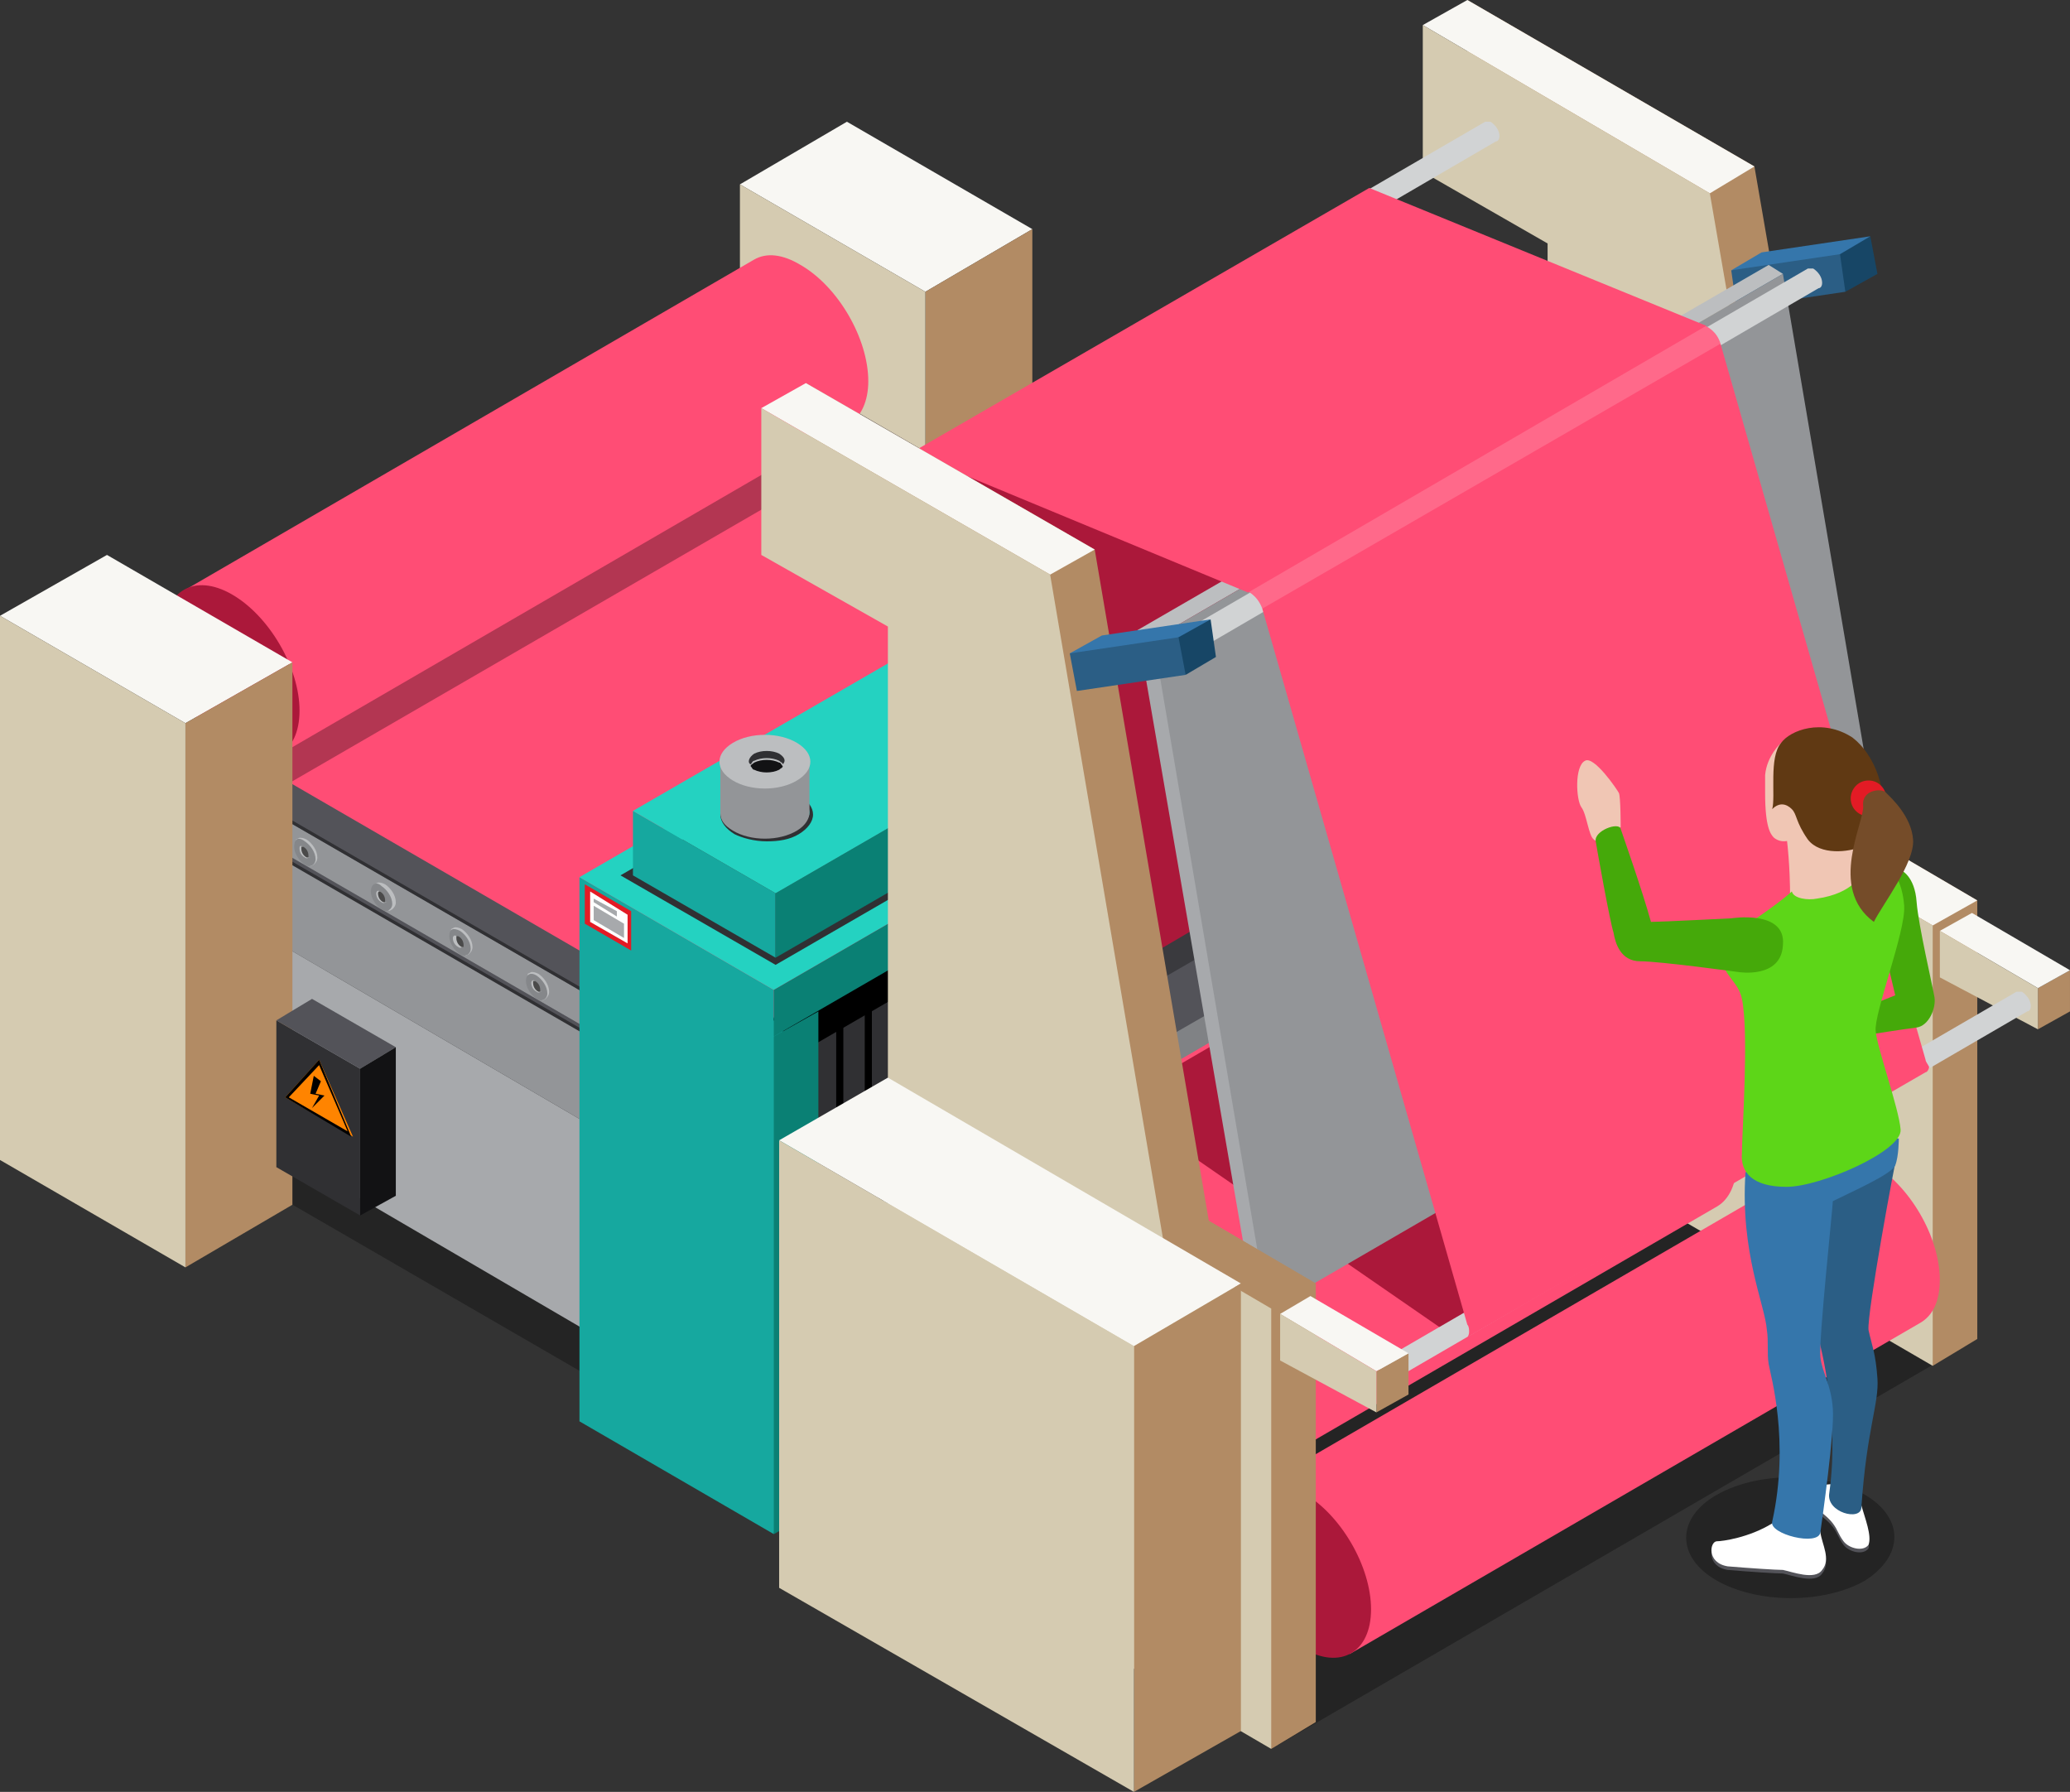 <?xml version="1.0" encoding="UTF-8"?> <svg xmlns="http://www.w3.org/2000/svg" width="119" height="103" viewBox="0 0 119 103" fill="none"><rect x="0" y="0" width="119" height="103" fill="#333333" stroke="none"/> <g clip-path="url(#clip0)"> <path opacity="0.3" d="M47.047 86.742L6.15 63.076L42.742 41.879L83.536 65.546L47.047 86.742Z" fill="black"></path> <path d="M83.536 65.546L72.363 59.063V30.458L79.538 33.75L84.048 36.323L84.766 55.462L83.536 65.546Z" fill="#16A89F"></path> <path d="M86.098 64.105L83.535 65.546V36.94L86.098 35.499V64.105Z" fill="#0A8074"></path> <path d="M53.197 16.772L42.537 10.598L48.687 6.997L59.347 13.171L53.197 16.772Z" fill="#F8F7F3"></path> <path d="M53.197 47.95V16.772L59.347 13.171V44.349L53.197 47.95Z" fill="#B28B64"></path> <path d="M53.197 47.95V16.772L42.537 10.598V41.776L53.197 47.95Z" fill="#D5CBB1"></path> <path d="M45.099 71.205L11.992 51.86L44.176 33.236L77.386 52.477L45.099 71.205Z" fill="#939598"></path> <path d="M45.1 83.141V71.205L77.386 52.477V64.414L45.1 83.141Z" fill="#808285"></path> <path d="M45.099 83.141V71.205L11.992 51.86V63.796L45.099 83.141Z" fill="#A7A9AC"></path> <path d="M47.353 22.946C47.558 22.843 47.866 22.843 48.173 23.049L86.508 45.275C86.508 45.275 86.61 45.275 86.61 45.378C87.123 45.789 87.533 46.51 87.533 47.23V47.333C87.533 47.641 87.43 47.95 87.225 48.053L50.736 69.044L10.762 44.04L47.353 22.946Z" fill="#535359"></path> <path d="M10.66 44.863C10.66 45.48 11.07 46.201 11.48 46.51L49.917 68.735C50.224 68.941 50.429 68.838 50.634 68.735C50.532 68.735 50.327 68.735 50.224 68.632L11.89 46.407C11.378 46.098 11.07 45.48 11.07 44.863V44.76C11.07 44.554 11.173 44.349 11.275 44.246C10.865 44.246 10.66 44.554 10.66 44.863Z" fill="#535359"></path> <path d="M10.967 44.76C10.967 45.378 11.377 46.098 11.787 46.407L50.224 68.632C50.326 68.735 50.531 68.735 50.633 68.735C50.736 68.632 50.839 68.427 50.839 68.221V68.118C50.839 67.603 50.428 66.883 50.019 66.574L11.582 44.349C11.377 44.349 11.274 44.246 11.172 44.246C11.069 44.349 10.967 44.554 10.967 44.76Z" fill="#939598"></path> <path d="M11.583 44.349L50.019 66.574C50.532 66.883 50.839 67.501 50.839 68.118V68.221C50.839 68.735 50.429 69.044 50.019 68.735L11.583 46.51C11.07 46.201 10.763 45.583 10.763 44.966V44.863C10.66 44.349 11.07 44.143 11.583 44.349ZM11.583 44.143C10.968 43.834 10.455 44.04 10.455 44.76V44.863C10.455 45.583 10.968 46.407 11.583 46.715L50.019 68.941C50.634 69.25 51.147 69.044 51.147 68.324V68.221C51.147 67.501 50.634 66.677 50.019 66.369L11.583 44.143Z" fill="#303033"></path> <path d="M48.174 66.266L48.379 66.163C48.481 66.163 48.584 66.163 48.789 66.266C49.096 66.472 49.404 66.883 49.404 67.295C49.404 67.501 49.301 67.603 49.199 67.706L48.994 67.809V67.706C48.891 67.706 48.891 67.706 48.789 67.603C48.481 67.398 48.174 66.986 48.174 66.574C48.174 66.472 48.174 66.472 48.174 66.472V66.266Z" fill="#BCBEC0"></path> <path d="M47.969 66.677C47.969 67.089 48.276 67.501 48.584 67.706C48.891 67.912 49.199 67.706 49.199 67.398C49.199 66.986 48.891 66.574 48.584 66.369C48.276 66.163 47.969 66.266 47.969 66.677Z" fill="#85878A"></path> <path d="M48.275 66.78C48.275 66.986 48.378 67.192 48.583 67.295C48.685 67.398 48.788 67.295 48.89 67.295H48.788C48.583 67.192 48.48 66.986 48.48 66.78C48.48 66.677 48.48 66.677 48.48 66.677C48.378 66.574 48.275 66.677 48.275 66.78Z" fill="#BCBEC0"></path> <path d="M48.48 66.78C48.48 66.986 48.583 67.192 48.788 67.295H48.891V67.192C48.891 66.986 48.788 66.78 48.583 66.677H48.48C48.48 66.677 48.48 66.677 48.48 66.78Z" fill="#4A4A4A"></path> <path d="M43.664 63.693L43.869 63.59C43.972 63.59 44.074 63.59 44.279 63.693C44.587 63.899 44.894 64.311 44.894 64.722C44.894 64.928 44.791 65.031 44.689 65.134L44.484 65.237V65.134C44.382 65.134 44.382 65.134 44.279 65.031C43.972 64.825 43.664 64.414 43.664 64.002C43.664 63.899 43.664 63.899 43.664 63.899V63.693Z" fill="#BCBEC0"></path> <path d="M43.562 64.105C43.562 64.516 43.87 64.928 44.178 65.134C44.485 65.34 44.792 65.134 44.792 64.825C44.792 64.414 44.485 64.002 44.178 63.796C43.87 63.59 43.562 63.693 43.562 64.105Z" fill="#85878A"></path> <path d="M43.869 64.208C43.869 64.414 43.972 64.619 44.177 64.722C44.279 64.825 44.382 64.722 44.484 64.722H44.382C44.177 64.619 44.074 64.414 44.074 64.208C44.074 64.105 44.074 64.105 44.074 64.105C43.972 64.002 43.869 64.105 43.869 64.208Z" fill="#BCBEC0"></path> <path d="M43.973 64.208C43.973 64.414 44.075 64.619 44.28 64.722H44.383V64.619C44.383 64.414 44.28 64.208 44.075 64.105H43.973C43.973 64.105 43.973 64.105 43.973 64.208Z" fill="#4A4A4A"></path> <path d="M39.256 61.121L39.461 61.018C39.563 61.018 39.666 61.018 39.871 61.121C40.178 61.327 40.486 61.738 40.486 62.15C40.486 62.356 40.383 62.459 40.281 62.561L40.076 62.664V62.561C39.973 62.561 39.973 62.561 39.871 62.459C39.563 62.253 39.256 61.841 39.256 61.43C39.256 61.327 39.256 61.327 39.256 61.327V61.121Z" fill="#BCBEC0"></path> <path d="M39.154 61.532C39.154 61.944 39.462 62.356 39.769 62.561C40.077 62.767 40.384 62.561 40.384 62.253C40.384 61.841 40.077 61.43 39.769 61.224C39.359 61.018 39.154 61.121 39.154 61.532Z" fill="#85878A"></path> <path d="M39.461 61.635C39.461 61.841 39.563 62.047 39.768 62.15C39.871 62.253 39.973 62.15 40.076 62.15H39.973C39.768 62.047 39.666 61.841 39.666 61.635C39.666 61.532 39.666 61.532 39.666 61.532C39.461 61.43 39.461 61.532 39.461 61.635Z" fill="#BCBEC0"></path> <path d="M39.565 61.635C39.565 61.841 39.667 62.047 39.872 62.15H39.974V62.047C39.974 61.841 39.872 61.635 39.667 61.532H39.565C39.565 61.532 39.565 61.532 39.565 61.635Z" fill="#4A4A4A"></path> <path d="M34.85 58.548L35.055 58.446C35.157 58.446 35.26 58.446 35.465 58.548C35.772 58.754 36.08 59.166 36.08 59.577C36.08 59.783 35.977 59.886 35.875 59.989L35.67 60.092V59.989C35.567 59.989 35.567 59.989 35.465 59.886C35.157 59.68 34.85 59.269 34.85 58.857C34.85 58.754 34.85 58.754 34.85 58.754V58.548Z" fill="#BCBEC0"></path> <path d="M34.645 58.96C34.645 59.372 34.952 59.783 35.26 59.989C35.567 60.195 35.874 59.989 35.874 59.68C35.874 59.269 35.567 58.857 35.26 58.651C34.952 58.446 34.645 58.548 34.645 58.96Z" fill="#85878A"></path> <path d="M34.951 59.063C34.951 59.269 35.054 59.474 35.259 59.577C35.361 59.68 35.464 59.577 35.566 59.577H35.464C35.259 59.474 35.156 59.269 35.156 59.063C35.156 58.96 35.156 58.96 35.156 58.96C35.054 58.857 34.951 58.96 34.951 59.063Z" fill="#BCBEC0"></path> <path d="M35.156 59.063C35.156 59.269 35.259 59.474 35.464 59.577H35.566V59.474C35.566 59.269 35.464 59.063 35.259 58.96H35.156C35.156 58.96 35.156 58.96 35.156 59.063Z" fill="#4A4A4A"></path> <path d="M30.338 55.976L30.543 55.873C30.645 55.873 30.748 55.873 30.953 55.976C31.26 56.182 31.568 56.593 31.568 57.005C31.568 57.211 31.465 57.314 31.363 57.417L31.158 57.52V57.417C31.055 57.417 31.055 57.417 30.953 57.314C30.645 57.108 30.338 56.696 30.338 56.285C30.338 56.182 30.338 56.182 30.338 56.182V55.976Z" fill="#BCBEC0"></path> <path d="M30.236 56.388C30.236 56.799 30.544 57.211 30.851 57.417C31.159 57.622 31.466 57.417 31.466 57.108C31.466 56.696 31.159 56.285 30.851 56.079C30.544 55.873 30.236 55.976 30.236 56.388Z" fill="#85878A"></path> <path d="M30.543 56.49C30.543 56.696 30.645 56.902 30.851 57.005C30.953 57.108 31.055 57.005 31.158 57.005H31.055C30.851 56.902 30.748 56.696 30.748 56.49C30.748 56.388 30.748 56.388 30.748 56.388C30.645 56.285 30.543 56.388 30.543 56.49Z" fill="#BCBEC0"></path> <path d="M30.646 56.49C30.646 56.696 30.749 56.902 30.954 57.005H31.056V56.902C31.056 56.696 30.954 56.49 30.749 56.388H30.646C30.646 56.388 30.646 56.388 30.646 56.49Z" fill="#4A4A4A"></path> <path d="M25.932 53.404L26.137 53.301C26.239 53.301 26.342 53.301 26.547 53.404C26.854 53.609 27.162 54.021 27.162 54.433C27.162 54.638 27.059 54.741 26.957 54.844L26.752 54.947V54.844C26.649 54.844 26.649 54.844 26.547 54.741C26.239 54.535 25.932 54.124 25.932 53.712C25.932 53.609 25.932 53.609 25.932 53.507V53.404Z" fill="#BCBEC0"></path> <path d="M25.83 53.815C25.83 54.227 26.138 54.638 26.445 54.844C26.753 55.05 27.06 54.844 27.06 54.535C27.06 54.124 26.753 53.712 26.445 53.507C26.035 53.301 25.83 53.404 25.83 53.815Z" fill="#85878A"></path> <path d="M26.035 53.918C26.035 54.124 26.138 54.33 26.343 54.433C26.445 54.535 26.548 54.433 26.65 54.433H26.548C26.343 54.33 26.24 54.124 26.24 53.918C26.24 53.815 26.24 53.815 26.24 53.815C26.138 53.712 26.035 53.815 26.035 53.918Z" fill="#BCBEC0"></path> <path d="M26.24 53.918C26.24 54.124 26.343 54.33 26.548 54.433H26.65V54.33C26.65 54.124 26.548 53.918 26.343 53.815H26.24C26.24 53.815 26.24 53.815 26.24 53.918Z" fill="#4A4A4A"></path> <path d="M21.525 50.831L21.73 50.728C21.833 50.728 21.935 50.728 22.14 50.831C22.448 51.037 22.755 51.449 22.755 51.86C22.755 52.066 22.653 52.169 22.55 52.272L22.345 52.375V52.272C22.243 52.272 22.243 52.272 22.14 52.169C21.833 51.963 21.525 51.551 21.525 51.14C21.525 51.037 21.525 51.037 21.525 50.934V50.831Z" fill="#BCBEC0"></path> <path d="M21.32 51.243C21.32 51.654 21.628 52.066 21.935 52.272C22.243 52.477 22.55 52.272 22.55 51.963C22.55 51.551 22.243 51.14 21.935 50.934C21.628 50.625 21.32 50.831 21.32 51.243Z" fill="#85878A"></path> <path d="M21.627 51.346C21.627 51.551 21.73 51.757 21.934 51.86C22.037 51.963 22.139 51.86 22.242 51.86H22.139C21.934 51.757 21.832 51.551 21.832 51.346C21.832 51.243 21.832 51.243 21.832 51.243C21.729 51.14 21.627 51.243 21.627 51.346Z" fill="#BCBEC0"></path> <path d="M21.73 51.346C21.73 51.551 21.833 51.757 22.038 51.86H22.14V51.757C22.14 51.551 22.038 51.346 21.833 51.243H21.73C21.833 51.243 21.73 51.243 21.73 51.346Z" fill="#4A4A4A"></path> <path d="M17.014 48.259L17.219 48.156C17.321 48.156 17.424 48.156 17.629 48.259C17.936 48.465 18.244 48.876 18.244 49.288C18.244 49.493 18.141 49.596 18.039 49.699L17.834 49.802V49.699C17.731 49.699 17.731 49.699 17.629 49.596C17.321 49.391 17.014 48.979 17.014 48.567C17.014 48.465 17.014 48.465 17.014 48.362V48.259Z" fill="#BCBEC0"></path> <path d="M16.912 48.67C16.912 49.082 17.22 49.493 17.527 49.699C17.835 49.905 18.142 49.699 18.142 49.391C18.142 48.979 17.835 48.567 17.527 48.362C17.117 48.053 16.912 48.259 16.912 48.67Z" fill="#85878A"></path> <path d="M17.219 48.773C17.219 48.979 17.321 49.185 17.526 49.288C17.629 49.391 17.731 49.288 17.834 49.288H17.731C17.526 49.185 17.424 48.979 17.424 48.773C17.424 48.67 17.424 48.67 17.424 48.67C17.219 48.567 17.219 48.67 17.219 48.773Z" fill="#BCBEC0"></path> <path d="M17.322 48.773C17.322 48.979 17.425 49.185 17.63 49.288H17.732V49.185C17.732 48.979 17.63 48.773 17.425 48.67H17.322C17.322 48.67 17.322 48.67 17.322 48.773Z" fill="#4A4A4A"></path> <path d="M12.607 45.686L12.812 45.583C12.915 45.583 13.017 45.583 13.222 45.686C13.53 45.892 13.837 46.304 13.837 46.715C13.837 46.921 13.735 47.024 13.632 47.127L13.427 47.23V47.127C13.325 47.127 13.325 47.127 13.222 47.024C12.915 46.818 12.607 46.407 12.607 45.995C12.607 45.892 12.607 45.892 12.607 45.789V45.686Z" fill="#BCBEC0"></path> <path d="M12.402 46.098C12.402 46.51 12.71 46.921 13.017 47.127C13.325 47.333 13.632 47.127 13.632 46.818C13.632 46.407 13.325 45.995 13.017 45.789C12.71 45.48 12.402 45.686 12.402 46.098Z" fill="#85878A"></path> <path d="M12.709 46.201C12.709 46.407 12.812 46.612 13.017 46.715C13.119 46.818 13.222 46.715 13.324 46.715H13.222C13.017 46.612 12.914 46.407 12.914 46.201C12.914 46.098 12.914 46.098 12.914 46.098C12.812 45.995 12.709 46.098 12.709 46.201Z" fill="#BCBEC0"></path> <path d="M12.914 46.201C12.914 46.407 13.017 46.612 13.222 46.715H13.324V46.612C13.324 46.407 13.222 46.201 13.017 46.098H12.914C12.914 46.098 12.914 46.098 12.914 46.201Z" fill="#4A4A4A"></path> <path d="M45.919 61.944L13.428 43.114L46.124 24.078L78.616 42.908L45.919 61.944Z" fill="#FF4D75"></path> <path opacity="0.3" d="M49.404 26.033L46.124 24.078L13.428 43.114L16.708 44.966L49.404 26.033Z" fill="black"></path> <path d="M46.533 19.962C46.533 19.653 46.328 19.242 46.02 19.139C45.918 19.036 45.815 19.036 45.713 19.139L47.558 18.007C47.66 18.007 47.763 18.007 47.865 18.007C48.173 18.11 48.378 18.521 48.378 18.83C48.378 19.036 48.275 19.139 48.173 19.139L46.533 20.065L46.328 20.168C46.533 20.168 46.533 20.065 46.533 19.962Z" fill="#A7A9AC"></path> <path d="M45.611 19.345C45.611 19.55 45.714 19.653 45.714 19.859L45.816 19.962C45.919 20.065 46.021 20.168 46.021 20.168C46.329 20.374 46.534 20.168 46.534 19.859C46.534 19.55 46.329 19.139 46.021 19.036C45.816 18.933 45.611 19.036 45.611 19.345Z" fill="#D1D3D4"></path> <path d="M47.457 18.213C47.457 18.419 47.559 18.521 47.559 18.727L47.662 18.83C47.764 18.933 47.867 19.036 47.867 19.036C48.175 19.139 48.38 19.036 48.38 18.727C48.38 18.419 48.175 18.007 47.867 17.904C47.764 17.801 47.457 17.904 47.457 18.213Z" fill="#D1D3D4"></path> <path d="M49.916 21.917C49.916 19.448 48.173 16.463 46.021 15.229C44.996 14.611 44.073 14.508 43.356 14.92L10.557 33.956L15.989 43.423L48.788 24.387C49.506 23.975 49.916 23.049 49.916 21.917Z" fill="#FF4D75"></path> <path d="M17.22 40.85C17.22 43.32 15.477 44.349 13.325 43.114C11.172 41.879 9.43 38.895 9.43 36.426C9.43 33.956 11.172 32.927 13.325 34.162C15.477 35.397 17.22 38.381 17.22 40.85Z" fill="#AB183A"></path> <path d="M11.992 40.027C11.992 39.718 11.787 39.307 11.479 39.204C11.377 39.101 11.274 39.101 11.172 39.101L13.017 37.969C13.119 37.969 13.222 37.969 13.324 37.969C13.632 38.175 13.837 38.483 13.837 38.792C13.837 38.998 13.734 39.101 13.632 39.101L11.992 40.027L11.787 40.13C11.889 40.233 11.992 40.13 11.992 40.027Z" fill="#A7A9AC"></path> <path d="M10.967 39.41C10.967 39.615 11.069 39.718 11.069 39.924L11.172 40.027C11.274 40.13 11.377 40.233 11.377 40.233C11.684 40.439 11.889 40.233 11.889 39.924C11.889 39.615 11.684 39.204 11.377 39.101C11.172 38.998 10.967 39.101 10.967 39.41Z" fill="#D1D3D4"></path> <path d="M10.66 41.57L0 35.397L6.15 31.898L16.81 38.072L10.66 41.57Z" fill="#F8F7F3"></path> <path d="M10.66 72.851V41.57L16.81 38.072V69.25L10.66 72.851Z" fill="#B28B64"></path> <path d="M10.66 72.851V41.57L0 35.397V66.677L10.66 72.851Z" fill="#D5CBB1"></path> <path opacity="0.3" d="M86.201 45.069L49.61 66.163L40.385 60.812L76.977 39.718L83.536 36.94V43.526L86.201 45.069Z" fill="black"></path> <path d="M82.408 44.657L45.611 65.854V60.401L82.408 39.101V44.657Z" fill="black"></path> <path d="M82.819 44.452L81.486 45.275V39.718L82.819 38.998V44.452Z" fill="#303033"></path> <path d="M81.18 45.48L79.848 46.201V40.747L81.18 39.924V45.48Z" fill="#303033"></path> <path d="M79.54 46.407L78.207 47.127V41.673L79.54 40.85V46.407Z" fill="#303033"></path> <path d="M77.899 47.333L76.566 48.156V42.599L77.899 41.879V47.333Z" fill="#303033"></path> <path d="M76.26 48.362L74.928 49.082V43.526L76.26 42.805V48.362Z" fill="#303033"></path> <path d="M74.62 49.288L73.287 50.008V44.554L74.62 43.731V49.288Z" fill="#303033"></path> <path d="M72.979 50.214L71.647 51.037V45.48L72.979 44.76V50.214Z" fill="#303033"></path> <path d="M71.34 51.14L70.008 51.963V46.407L71.34 45.686V51.14Z" fill="#303033"></path> <path d="M69.7 52.169L68.367 52.889V47.436L69.7 46.612V52.169Z" fill="#303033"></path> <path d="M68.059 53.095L66.727 53.815V48.362L68.059 47.538V53.095Z" fill="#303033"></path> <path d="M66.318 54.021L65.088 54.844V49.288L66.318 48.567V54.021Z" fill="#303033"></path> <path d="M64.677 55.05L63.447 55.77V50.214L64.677 49.493V55.05Z" fill="#303033"></path> <path d="M83.229 38.998L63.242 50.523V47.641L83.229 36.117V38.998Z" fill="black"></path> <path d="M62.934 56.079L61.602 56.799V51.243L62.934 50.523V56.079Z" fill="#303033"></path> <path d="M61.295 57.005L59.963 57.725V52.272L61.295 51.449V57.005Z" fill="#303033"></path> <path d="M59.655 57.931L58.322 58.754V53.198L59.655 52.477V57.931Z" fill="#303033"></path> <path d="M58.014 58.857L56.682 59.68V54.124L58.014 53.404V58.857Z" fill="#303033"></path> <path d="M56.375 59.886L55.043 60.606V55.153L56.375 54.33V59.886Z" fill="#303033"></path> <path d="M54.735 60.812L53.402 61.532V56.079L54.735 55.256V60.812Z" fill="#303033"></path> <path d="M53.094 61.738L51.762 62.561V57.005L53.094 56.285V61.738Z" fill="#303033"></path> <path d="M51.456 62.767L50.123 63.487V57.931L51.456 57.211V62.767Z" fill="#303033"></path> <path d="M49.712 63.693L48.482 64.414V58.96L49.712 58.137V63.693Z" fill="#303033"></path> <path d="M48.072 64.619L46.842 65.443V59.886L48.072 59.166V64.619Z" fill="#303033"></path> <path d="M46.432 65.546L45.1 66.369V60.812L46.432 60.092V65.546Z" fill="#303033"></path> <path d="M44.791 66.574L43.459 67.295V61.841L44.791 61.018V66.574Z" fill="#303033"></path> <path d="M63.242 50.523L43.357 62.047V59.166L63.242 47.641L64.677 48.362L63.242 50.523Z" fill="black"></path> <path d="M44.485 88.183L33.312 81.7V53.095L40.487 56.388L44.997 58.96L45.715 78.099L44.485 88.183Z" fill="#16A89F"></path> <path d="M47.047 86.742L44.484 88.183V59.577L47.047 58.137V86.742Z" fill="#0A8074"></path> <path d="M44.485 59.577L33.312 53.095V50.42L44.485 56.902V59.577Z" fill="#16A89F"></path> <path d="M36.284 54.638L33.619 53.095V50.831L36.284 52.375V54.638ZM34.132 52.889L35.874 53.918V52.683L34.132 51.654V52.889Z" fill="#E31B25"></path> <path d="M36.078 54.227L33.926 52.992V51.243L36.078 52.58V54.227Z" fill="white"></path> <path d="M35.463 52.683L34.131 51.86V51.654L35.463 52.375V52.683Z" fill="#A7A9AC"></path> <path d="M35.873 53.918L34.131 52.889V52.066L35.873 53.095V53.918Z" fill="#A7A9AC"></path> <path d="M44.485 56.902L33.312 50.42L74.927 26.342L86.099 32.824L44.485 56.902Z" fill="#24D2C1"></path> <path d="M44.587 55.462L35.67 50.317L74.824 27.576L83.741 32.824L44.587 55.462Z" fill="#303033"></path> <path d="M86.099 32.824L44.484 56.902V59.577L86.099 35.499V32.824Z" fill="#0A8074"></path> <path d="M44.587 51.346L36.387 46.612V50.317L44.587 55.05V51.346Z" fill="#16A89F"></path> <path d="M83.023 32.824V29.12L44.586 51.346V55.05L83.023 32.824Z" fill="#0A8074"></path> <path d="M83.023 29.12L74.823 24.387L36.387 46.612L44.587 51.346L83.023 29.12Z" fill="#24D2C1"></path> <path d="M44.075 48.362C43.358 48.362 42.64 48.156 42.23 47.95C41.718 47.641 41.41 47.23 41.41 46.818C41.41 46.407 41.718 45.995 42.23 45.686C42.743 45.378 43.46 45.275 44.075 45.275C44.793 45.275 45.51 45.48 45.92 45.686C46.432 45.995 46.74 46.407 46.74 46.818C46.74 47.23 46.432 47.641 45.92 47.95C45.408 48.259 44.793 48.362 44.075 48.362ZM44.075 45.378C43.358 45.378 42.743 45.48 42.333 45.789C41.923 46.098 41.615 46.407 41.615 46.715C41.615 47.024 41.82 47.436 42.333 47.641C42.845 47.95 43.46 48.053 44.075 48.053C44.793 48.053 45.408 47.95 45.818 47.641C46.228 47.333 46.535 47.024 46.535 46.715C46.535 46.407 46.33 45.995 45.818 45.789C45.305 45.583 44.69 45.378 44.075 45.378Z" fill="#303033"></path> <path d="M41.41 43.731V46.715C41.41 47.127 41.615 47.436 42.128 47.744C43.153 48.362 44.793 48.362 45.818 47.744C46.33 47.436 46.535 47.024 46.535 46.715V43.731H41.41Z" fill="#939598"></path> <path d="M45.818 44.863C44.793 45.48 43.153 45.48 42.128 44.863C41.103 44.246 41.103 43.32 42.128 42.702C43.153 42.085 44.793 42.085 45.818 42.702C46.843 43.32 46.843 44.246 45.818 44.863Z" fill="#BCBEC0"></path> <path d="M43.358 43.32C43.769 43.114 44.383 43.114 44.794 43.32C45.101 43.526 45.203 43.731 44.998 43.937C44.998 43.834 44.896 43.834 44.794 43.731C44.383 43.526 43.769 43.526 43.358 43.731C43.256 43.731 43.256 43.834 43.154 43.937C42.949 43.834 43.051 43.526 43.358 43.32Z" fill="#303033"></path> <path d="M43.357 43.834C43.767 43.628 44.382 43.628 44.792 43.834C44.895 43.834 44.895 43.937 44.997 44.04C44.997 44.143 44.895 44.143 44.792 44.246C44.382 44.452 43.767 44.452 43.357 44.246C43.255 44.246 43.255 44.143 43.152 44.04C43.152 43.937 43.255 43.937 43.357 43.834Z" fill="#121214"></path> <path d="M75.233 30.355C74.516 30.355 73.798 30.149 73.388 29.943C72.876 29.634 72.568 29.223 72.568 28.811C72.568 28.4 72.876 27.988 73.388 27.679C73.901 27.371 74.618 27.268 75.233 27.268C75.848 27.268 76.668 27.474 77.078 27.679C77.591 27.988 77.898 28.4 77.898 28.811C77.898 29.223 77.591 29.634 77.078 29.943C76.566 30.252 75.951 30.355 75.233 30.355ZM75.233 27.371C74.516 27.371 73.901 27.474 73.491 27.782C72.978 28.091 72.773 28.4 72.773 28.811C72.773 29.12 72.978 29.532 73.491 29.737C74.003 30.046 74.618 30.149 75.233 30.149C75.951 30.149 76.566 30.046 76.976 29.737C77.386 29.429 77.693 29.12 77.693 28.811C77.693 28.503 77.488 28.091 76.976 27.885C76.463 27.576 75.848 27.371 75.233 27.371Z" fill="#303033"></path> <path d="M72.568 25.724V28.811C72.568 29.223 72.773 29.532 73.286 29.84C74.311 30.457 75.951 30.457 76.976 29.84C77.488 29.532 77.693 29.12 77.693 28.811V25.827H72.568V25.724Z" fill="#939598"></path> <path d="M76.976 26.753C75.951 27.371 74.311 27.371 73.286 26.753C72.261 26.136 72.261 25.21 73.286 24.592C74.311 23.975 75.951 23.975 76.976 24.592C78.001 25.21 78.001 26.239 76.976 26.753Z" fill="#BCBEC0"></path> <path d="M74.517 25.313C74.927 25.107 75.542 25.107 75.952 25.313C76.259 25.518 76.362 25.724 76.157 25.93C76.157 25.827 76.054 25.827 75.952 25.724C75.542 25.518 74.927 25.518 74.517 25.724C74.414 25.724 74.414 25.827 74.312 25.93C74.107 25.724 74.209 25.518 74.517 25.313Z" fill="#303033"></path> <path d="M74.516 25.827C74.925 25.621 75.54 25.621 75.951 25.827C76.053 25.827 76.053 25.93 76.156 26.033C76.156 26.136 76.053 26.136 75.951 26.239C75.54 26.445 74.925 26.445 74.516 26.239C74.413 26.239 74.413 26.136 74.311 26.033C74.311 25.93 74.413 25.827 74.516 25.827Z" fill="#121214"></path> <path d="M20.704 61.43V69.867L15.887 67.089V58.651L20.704 61.43Z" fill="#303033"></path> <path d="M15.887 58.651L17.937 57.417L22.754 60.195L20.704 61.43L15.887 58.651Z" fill="#535359"></path> <path d="M22.755 68.735L20.705 69.867V61.43L22.755 60.195V68.735Z" fill="#121214"></path> <path d="M20.293 65.34L16.398 63.076L18.346 60.915L20.293 65.34Z" fill="#FF8400"></path> <path d="M18.346 61.224L19.986 65.031L16.603 63.076L18.346 61.224ZM18.346 60.915L16.398 63.076L20.191 65.34L18.346 60.915Z" fill="black"></path> <path d="M18.039 61.841L17.834 62.87L18.346 62.973L17.936 63.693L18.654 62.973L18.142 62.87L18.449 62.15L18.039 61.841Z" fill="black"></path> <path opacity="0.3" d="M73.08 100.53L51.043 87.668L91.53 64.208L113.669 76.967L73.08 100.53Z" fill="black"></path> <path d="M65.392 54.124L91.734 38.792L78.717 12.348L52.375 27.679L65.392 54.124Z" fill="#AB183A"></path> <path d="M64.982 55.359C64.982 55.05 64.777 54.638 64.47 54.535C64.367 54.433 64.265 54.433 64.162 54.535L75.949 47.641C76.052 47.641 76.154 47.641 76.257 47.641C76.564 47.847 76.769 48.156 76.769 48.465C76.769 48.67 76.667 48.773 76.564 48.773L64.982 55.564L64.777 55.667C64.88 55.667 64.982 55.564 64.982 55.359Z" fill="#AB183A"></path> <path d="M107.52 48.156L100.858 9.569L84.356 0V8.335L91.53 12.553L111.107 78.51L113.67 76.967V51.757L107.52 48.156Z" fill="#B28B64"></path> <path d="M113.669 51.757L107.519 48.156L104.957 49.596L111.107 53.198L113.669 51.757Z" fill="#F8F7F3"></path> <path d="M98.295 11.113L81.793 1.441L84.355 0L100.858 9.569L98.295 11.113Z" fill="#F8F7F3"></path> <path d="M104.957 49.596L98.295 11.113L81.793 1.441V9.878L88.968 13.994V65.648L111.107 78.51V53.198L104.957 49.596Z" fill="#D5CBB1"></path> <path d="M118.999 55.77L117.154 56.799V59.166L118.999 58.137V55.77Z" fill="#B28B64"></path> <path d="M119 55.77L113.363 52.477L111.518 53.507L117.155 56.799L119 55.77Z" fill="#F8F7F3"></path> <path d="M117.155 56.799L111.518 53.507V56.182L117.155 59.166V56.799Z" fill="#D5CBB1"></path> <path d="M107.93 15.743L107.52 13.582L105.47 14.406L105.162 15.435L106.085 16.772L107.93 15.743Z" fill="#174666"></path> <path d="M105.778 14.611L107.52 13.582L101.268 14.508L99.525 15.537L103.933 15.64L105.778 14.611Z" fill="#3576AB"></path> <path d="M106.085 16.772L105.778 14.611L99.525 15.537L99.833 17.698L106.085 16.772Z" fill="#2B5E85"></path> <path d="M96.552 64.928C96.552 64.619 96.347 64.208 96.04 64.105C95.937 64.002 95.835 64.002 95.732 64.105L97.577 62.973C97.68 62.973 97.782 62.973 97.885 62.973C98.192 63.179 98.397 63.487 98.397 63.796C98.397 64.002 98.295 64.105 98.192 64.105L96.552 65.031L96.347 65.237C96.45 65.134 96.552 65.031 96.552 64.928Z" fill="#A7A9AC"></path> <path d="M95.527 64.311C95.527 64.516 95.63 64.619 95.63 64.825L95.732 64.928C95.835 65.031 95.937 65.134 95.937 65.134C96.245 65.34 96.45 65.134 96.45 64.825C96.45 64.516 96.245 64.105 95.937 64.002C95.732 63.899 95.527 64.002 95.527 64.311Z" fill="#D1D3D4"></path> <path d="M99.832 66.883C99.832 64.414 98.089 61.43 95.937 60.195C94.912 59.577 93.99 59.474 93.272 59.886L60.473 78.922L65.905 88.389L98.704 69.353C99.422 68.941 99.832 68.015 99.832 66.883Z" fill="#FF4D75"></path> <path d="M67.135 85.816C67.135 88.286 65.393 89.315 63.241 88.08C61.088 86.845 59.346 83.861 59.346 81.392C59.346 78.922 61.088 77.893 63.241 79.128C65.496 80.363 67.135 83.347 67.135 85.816Z" fill="#AB183A"></path> <path d="M61.908 84.993C61.908 84.684 61.703 84.273 61.395 84.17C61.293 84.067 61.19 84.067 61.088 84.17L62.933 83.038C63.035 83.038 63.138 83.038 63.24 83.038C63.548 83.244 63.753 83.552 63.753 83.861C63.753 84.067 63.65 84.17 63.548 84.17L61.908 85.096L61.703 85.199C61.805 85.199 61.908 85.096 61.908 84.993Z" fill="#A7A9AC"></path> <path d="M60.883 84.376C60.883 84.581 60.985 84.684 60.985 84.89L61.088 84.993C61.19 85.096 61.293 85.199 61.293 85.199C61.6 85.405 61.805 85.199 61.805 84.89C61.805 84.581 61.6 84.17 61.293 84.067C61.19 83.964 60.883 84.067 60.883 84.376Z" fill="#D1D3D4"></path> <path d="M84.662 58.034C84.662 57.725 84.457 57.314 84.149 57.211C84.047 57.108 83.944 57.108 83.842 57.211L85.687 56.079C85.789 56.079 85.892 56.079 85.994 56.079C86.302 56.182 86.507 56.593 86.507 56.902C86.507 57.108 86.404 57.211 86.302 57.211L84.662 58.137L84.457 58.24C84.662 58.343 84.662 58.24 84.662 58.034Z" fill="#A7A9AC"></path> <path d="M83.74 57.52C83.74 57.725 83.843 57.828 83.843 58.034L83.945 58.137C84.048 58.24 84.15 58.343 84.15 58.343C84.458 58.548 84.663 58.343 84.663 58.034C84.663 57.725 84.458 57.314 84.15 57.211C83.945 57.108 83.74 57.211 83.74 57.52Z" fill="#D1D3D4"></path> <path d="M88.045 59.989C88.045 57.52 86.302 54.535 84.15 53.301C83.125 52.683 82.202 52.58 81.485 52.992L48.685 72.028L54.118 81.495L86.917 62.459C87.635 62.15 88.045 61.224 88.045 59.989Z" fill="#FF4D75"></path> <path d="M55.348 79.025C55.348 81.495 53.606 82.523 51.453 81.289C49.301 80.054 47.559 77.07 47.559 74.6C47.559 72.131 49.301 71.102 51.453 72.337C53.606 73.571 55.348 76.555 55.348 79.025Z" fill="#AB183A"></path> <path d="M50.121 78.202C50.121 77.893 49.916 77.481 49.608 77.379C49.506 77.276 49.403 77.276 49.301 77.379L51.146 76.247C51.248 76.247 51.351 76.247 51.453 76.247C51.761 76.453 51.966 76.761 51.966 77.07C51.966 77.276 51.863 77.379 51.761 77.379L50.121 78.305L49.916 78.408C50.018 78.408 50.121 78.305 50.121 78.202Z" fill="#A7A9AC"></path> <path d="M49.096 77.584C49.096 77.79 49.198 77.893 49.198 78.099L49.301 78.202C49.403 78.305 49.506 78.408 49.506 78.408C49.813 78.613 50.018 78.408 50.018 78.099C50.018 77.79 49.813 77.379 49.506 77.276C49.301 77.173 49.096 77.276 49.096 77.584Z" fill="#D1D3D4"></path> <path d="M108.236 71.616C108.236 71.308 108.031 70.896 107.724 70.793C107.621 70.69 107.519 70.69 107.416 70.793L109.261 69.661C109.363 69.661 109.466 69.661 109.568 69.661C109.876 69.867 110.081 70.176 110.081 70.484C110.081 70.69 109.978 70.793 109.876 70.793L108.236 71.719L108.031 71.822C108.134 71.822 108.236 71.719 108.236 71.616Z" fill="#A7A9AC"></path> <path d="M107.211 70.999C107.211 71.205 107.313 71.308 107.313 71.513L107.416 71.616C107.518 71.719 107.621 71.822 107.621 71.822C107.928 72.028 108.133 71.822 108.133 71.513C108.133 71.205 107.928 70.793 107.621 70.69C107.416 70.587 107.211 70.69 107.211 70.999Z" fill="#D1D3D4"></path> <path d="M111.515 73.571C111.515 71.102 109.773 68.118 107.621 66.883C106.596 66.266 105.673 66.163 104.956 66.574L72.156 85.61L77.589 95.077L110.388 76.041C111.105 75.629 111.515 74.806 111.515 73.571Z" fill="#FF4D75"></path> <path d="M78.819 92.504C78.819 94.974 77.077 96.003 74.924 94.768C72.772 93.534 71.029 90.549 71.029 88.08C71.029 85.61 72.772 84.581 74.924 85.816C77.077 87.051 78.819 90.035 78.819 92.504Z" fill="#AB183A"></path> <path d="M73.591 91.681C73.591 91.373 73.386 90.961 73.079 90.858C72.977 90.755 72.874 90.755 72.772 90.858L74.616 89.726C74.719 89.726 74.821 89.726 74.924 89.726C75.231 89.932 75.436 90.241 75.436 90.549C75.436 90.755 75.334 90.858 75.231 90.858L73.591 91.784L73.386 91.887C73.489 91.99 73.591 91.887 73.591 91.681Z" fill="#A7A9AC"></path> <path d="M72.566 91.167C72.566 91.373 72.669 91.475 72.669 91.681L72.771 91.784C72.874 91.887 72.976 91.99 72.976 91.99C73.284 92.196 73.489 91.99 73.489 91.681C73.489 91.373 73.284 90.961 72.976 90.858C72.874 90.652 72.566 90.755 72.566 91.167Z" fill="#D1D3D4"></path> <path d="M83.74 76.967L110.082 61.635L91.018 48.465L64.676 63.796L83.74 76.967Z" fill="#AB183A"></path> <path d="M60.781 66.574C60.781 66.266 60.576 65.854 60.268 65.751C60.166 65.648 60.063 65.648 59.961 65.751L96.45 44.554C96.553 44.554 96.655 44.554 96.758 44.554C97.065 44.76 97.27 45.069 97.27 45.378C97.27 45.583 97.168 45.686 97.065 45.686L60.781 66.78L60.576 66.883C60.678 66.883 60.781 66.78 60.781 66.574Z" fill="#AB183A"></path> <path d="M59.756 66.06C59.756 66.266 59.858 66.369 59.858 66.574L59.961 66.677C60.063 66.78 60.166 66.883 60.166 66.883C60.473 67.089 60.678 66.883 60.678 66.574C60.678 66.266 60.473 65.854 60.166 65.751C59.961 65.546 59.756 65.751 59.756 66.06Z" fill="#D1D3D4"></path> <path d="M80.255 79.025C80.255 78.716 80.05 78.305 79.743 78.202C79.641 78.099 79.538 78.099 79.436 78.202L115.925 57.005C116.027 57.005 116.13 57.005 116.232 57.005C116.54 57.211 116.745 57.52 116.745 57.828C116.745 58.034 116.642 58.137 116.54 58.137L80.255 79.231L80.05 79.334C80.153 79.334 80.255 79.128 80.255 79.025Z" fill="#D1D3D4"></path> <path d="M79.231 78.408C79.231 78.613 79.333 78.716 79.333 78.922L79.436 79.025C79.538 79.128 79.641 79.231 79.641 79.231C79.948 79.334 80.153 79.231 80.153 78.922C80.153 78.613 79.948 78.202 79.641 78.099C79.436 77.996 79.231 78.099 79.231 78.408Z" fill="#D1D3D4"></path> <path d="M72.875 75.321L72.157 54.844L68.57 42.188L66.315 36.734L65.393 36.22L72.055 74.806L72.875 75.321Z" fill="#A7A9AC"></path> <path d="M102.497 15.743L101.677 15.229L65.393 36.22L66.315 36.734L102.497 15.743Z" fill="#BCBEC0"></path> <path d="M109.056 54.33L102.496 15.743L66.314 36.734L72.874 75.321L109.056 54.33Z" fill="#939598"></path> <path d="M68.261 37.455C68.261 37.146 68.056 36.734 67.749 36.631C67.646 36.529 67.544 36.529 67.441 36.631L103.931 15.435C104.033 15.435 104.136 15.435 104.238 15.435C104.546 15.64 104.751 15.949 104.751 16.258C104.751 16.463 104.648 16.566 104.546 16.566L68.364 37.66L68.159 37.763C68.261 37.66 68.261 37.557 68.261 37.455Z" fill="#D1D3D4"></path> <path d="M67.34 36.837C67.34 37.043 67.442 37.146 67.442 37.352L67.545 37.455C67.647 37.557 67.75 37.66 67.75 37.66C68.057 37.866 68.262 37.66 68.262 37.352C68.262 37.043 68.057 36.631 67.75 36.529C67.545 36.426 67.34 36.529 67.34 36.837Z" fill="#D1D3D4"></path> <path d="M49.711 29.017C49.711 28.708 49.506 28.297 49.198 28.194C49.096 28.091 48.993 28.091 48.891 28.194L85.38 6.997C85.482 6.997 85.585 6.997 85.687 6.997C85.995 7.203 86.2 7.511 86.2 7.82C86.2 8.026 86.097 8.129 85.995 8.129L49.813 29.223L49.608 29.326C49.608 29.326 49.711 29.223 49.711 29.017Z" fill="#D1D3D4"></path> <path d="M48.685 28.503C48.685 28.708 48.788 28.811 48.788 29.017L48.891 29.12C48.993 29.223 49.096 29.326 49.096 29.326C49.403 29.532 49.608 29.326 49.608 29.017C49.608 28.708 49.403 28.297 49.096 28.194C48.993 27.988 48.685 28.194 48.685 28.503Z" fill="#D1D3D4"></path> <path d="M98.909 19.756C98.909 19.859 93.989 24.901 87.327 28.811C80.972 32.618 72.772 35.088 72.567 34.985C72.26 34.162 71.644 33.956 71.644 33.956L81.689 24.078L97.987 18.727C98.089 18.727 98.704 19.036 98.909 19.756Z" fill="#FF698A"></path> <path d="M110.696 60.915L98.908 19.756L72.566 34.985L84.354 76.144C84.456 76.247 84.456 76.453 84.456 76.555C84.456 76.761 84.354 76.864 84.354 76.864L110.696 61.635C110.798 61.635 110.901 61.43 110.901 61.327C110.798 61.121 110.696 61.018 110.696 60.915Z" fill="#FF4D75"></path> <path d="M71.747 34.059L98.089 18.727L78.717 10.804L52.375 26.033L71.747 34.059Z" fill="#FF4D75"></path> <path d="M69.493 70.176L62.933 31.589L46.328 22.02V30.355L53.605 34.573L73.08 100.53L75.642 98.987V73.777L69.493 70.176Z" fill="#B28B64"></path> <path d="M75.642 73.777L69.492 70.176L66.93 71.616L73.079 75.218L75.642 73.777Z" fill="#B28B64"></path> <path d="M60.37 33.03L43.766 23.46L46.328 22.02L62.933 31.589L60.37 33.03Z" fill="#F8F7F3"></path> <path d="M66.93 71.616L60.37 33.03L43.766 23.46V31.898L51.043 36.014V87.668L73.08 100.53V75.218L66.93 71.616Z" fill="#D5CBB1"></path> <path d="M80.972 77.79L79.127 78.819V81.186L80.972 80.157V77.79Z" fill="#B28B64"></path> <path d="M80.972 77.79L75.334 74.498L73.592 75.526L79.127 78.819L80.972 77.79Z" fill="#F8F7F3"></path> <path d="M79.127 78.819L73.592 75.526V78.202L79.127 81.186V78.819Z" fill="#D5CBB1"></path> <path d="M69.902 37.763L69.595 35.602L67.442 36.426L67.135 37.455L68.16 38.792L69.902 37.763Z" fill="#174666"></path> <path d="M67.75 36.631L69.595 35.602L63.343 36.529L61.498 37.557L65.906 37.66L67.75 36.631Z" fill="#3576AB"></path> <path d="M68.16 38.792L67.75 36.631L61.498 37.557L61.908 39.718L68.16 38.792Z" fill="#2B5E85"></path> <path d="M65.188 77.379L44.791 65.546L51.043 61.944L71.338 73.777L65.188 77.379Z" fill="#F8F7F3"></path> <path d="M65.188 103V77.379L71.337 73.777V99.501L65.188 103Z" fill="#B28B64"></path> <path d="M65.188 103V77.379L44.791 65.546V91.27L65.188 103Z" fill="#D5CBB1"></path> <path opacity="0.3" d="M107.211 90.858C104.853 92.196 101.061 92.196 98.704 90.858C96.346 89.52 96.346 87.257 98.704 85.919C101.061 84.581 104.853 84.581 107.211 85.919C109.466 87.257 109.466 89.418 107.211 90.858Z" fill="black"></path> <path d="M105.571 85.507C105.571 85.507 104.956 85.507 104.546 85.61C104.239 85.816 104.444 86.948 104.444 86.948C104.444 86.948 105.059 87.36 105.366 87.771C105.674 88.183 105.674 88.389 105.981 88.8C106.289 89.212 107.109 89.418 107.416 89.006C107.621 88.492 106.289 87.771 106.186 87.051C105.981 86.434 105.571 85.507 105.571 85.507Z" fill="#535359"></path> <path d="M105.571 85.302C105.571 85.302 104.956 85.302 104.546 85.405C104.239 85.61 104.444 86.742 104.444 86.742C104.444 86.742 105.059 87.154 105.366 87.565C105.674 87.977 105.674 88.183 105.981 88.594C106.289 89.006 107.109 89.212 107.416 88.8C107.621 88.286 107.211 87.257 107.006 86.537C106.904 86.022 105.571 85.302 105.571 85.302Z" fill="white"></path> <path d="M109.261 50.008C109.261 50.008 110.081 50.317 110.183 51.86C110.286 53.198 111.106 56.696 111.208 57.314C111.311 57.931 110.901 58.96 110.183 59.063C109.363 59.166 107.416 59.474 107.416 59.474V57.828L108.953 57.211L108.441 55.05L107.724 50.111L109.261 50.008Z" fill="#45A90A"></path> <path d="M103.215 65.854C102.907 70.484 104.342 73.469 104.445 74.909C104.547 75.526 104.445 76.247 104.547 76.864C104.65 77.481 105.777 81.392 105.162 85.816C104.957 86.948 107.007 87.463 107.007 86.639C107.315 82.112 108.032 80.671 107.93 79.231C107.827 77.79 107.622 77.379 107.417 76.453C107.315 75.526 108.955 66.677 109.057 66.369L106.495 63.899C106.495 63.796 103.727 65.34 103.215 65.854Z" fill="#2B5E85"></path> <path d="M101.882 87.771C100.549 88.594 99.012 88.8 98.704 88.8C98.294 88.8 98.089 90.035 99.319 90.241C100.549 90.344 102.087 90.447 102.497 90.447C103.009 90.549 104.342 91.064 104.752 90.447C105.264 89.829 104.752 89.006 104.649 88.286C104.547 87.565 102.702 87.154 101.882 87.771Z" fill="#535359"></path> <path d="M101.882 87.565C100.549 88.389 99.012 88.594 98.704 88.594C98.294 88.594 98.089 89.829 99.319 90.035C100.549 90.138 102.087 90.241 102.497 90.241C103.009 90.344 104.342 90.858 104.752 90.241C105.264 89.623 104.752 88.8 104.649 88.08C104.547 87.463 102.702 86.948 101.882 87.565Z" fill="white"></path> <path d="M100.344 67.398C100.036 72.028 101.471 75.012 101.574 76.453C101.676 77.07 101.574 77.79 101.676 78.408C101.779 79.025 102.906 82.832 101.881 87.463C101.676 88.183 104.546 88.903 104.649 88.08C104.751 87.36 105.469 82.318 105.366 80.98C105.264 79.54 104.751 78.922 104.649 77.996C104.546 77.07 105.366 69.353 105.366 69.044C106.391 68.529 108.749 67.501 108.954 66.986C109.159 66.472 109.159 65.443 109.159 65.443L104.751 65.34C104.751 65.237 100.856 66.883 100.344 67.398Z" fill="#3576AB"></path> <path d="M102.701 48.053C102.906 49.699 102.906 51.243 102.906 51.243V51.963L104.751 52.58L106.904 51.346L107.416 49.185L106.596 47.538L103.726 46.612L102.906 47.127C103.009 47.127 102.906 47.641 102.701 48.053Z" fill="#F0C6B4"></path> <path d="M107.007 50.214C107.007 50.214 106.597 51.346 104.445 51.654C103.933 51.757 103.113 51.654 103.01 51.243C101.985 52.169 99.73 53.609 99.73 53.609C99.73 53.609 98.91 54.433 98.91 54.844C99.013 56.079 99.935 56.388 100.14 57.417C100.55 59.372 100.14 65.134 100.14 66.266C100.038 67.398 100.755 68.221 102.703 68.221C104.65 68.221 109.365 66.163 109.262 64.928C109.16 63.693 107.93 60.298 107.827 59.269C107.725 58.24 109.57 53.507 109.467 52.066C109.365 50.625 108.75 50.008 108.75 50.008L107.007 50.214Z" fill="#5DD618"></path> <path d="M102.395 42.702C102.395 42.702 101.575 43.423 101.473 44.554C101.473 44.76 101.473 45.172 101.473 45.583C101.473 47.538 101.78 47.95 101.985 48.156C102.908 48.876 104.035 47.436 104.035 47.436L104.138 44.554L102.395 42.702Z" fill="#F0C6B4"></path> <path d="M108.133 45.172C108.133 45.172 107.826 43.423 106.493 42.394C104.751 41.262 102.906 41.982 102.393 42.702C101.676 43.526 102.086 45.789 101.881 46.51C102.291 46.098 102.701 46.201 103.008 46.51C103.316 46.818 103.213 47.23 103.931 48.259C104.648 49.185 106.288 48.979 107.006 48.67C107.621 48.362 108.338 46.407 108.338 46.407L108.133 45.172Z" fill="#603913"></path> <path d="M108.443 45.892C108.443 46.407 108.033 46.921 107.418 46.921C106.905 46.921 106.393 46.51 106.393 45.892C106.393 45.378 106.803 44.863 107.418 44.863C108.033 44.863 108.443 45.378 108.443 45.892Z" fill="#E31B25"></path> <path d="M107.109 46.304C107.212 47.23 105.059 51.037 107.724 52.992C108.237 51.963 110.082 49.596 109.979 48.259C109.877 46.921 108.749 45.892 108.442 45.583C108.237 45.275 107.007 45.378 107.109 46.304Z" fill="#754C29"></path> <path d="M93.169 47.538C93.169 47.538 93.169 45.789 93.067 45.583C92.964 45.378 91.632 43.423 91.119 43.731C90.504 44.04 90.607 45.995 90.914 46.407C91.222 46.818 91.324 48.053 91.632 48.259C91.837 48.465 92.247 48.362 92.247 48.362L93.169 47.538Z" fill="#F0C6B4"></path> <path d="M102.496 54.33C102.701 52.272 99.524 52.786 99.524 52.786C99.524 52.786 95.424 52.992 94.911 52.992C94.399 51.14 93.271 47.95 93.169 47.641C93.066 47.23 91.631 47.744 91.734 48.362C91.836 48.979 92.554 52.992 92.759 53.609C92.861 54.227 93.169 55.256 94.296 55.256C95.424 55.256 99.934 55.873 99.934 55.873C99.934 55.873 102.394 56.285 102.496 54.33Z" fill="#45A90A"></path> </g> <defs> <clipPath id="clip0"> <rect width="119" height="103" fill="white"></rect> </clipPath> </defs> </svg> 